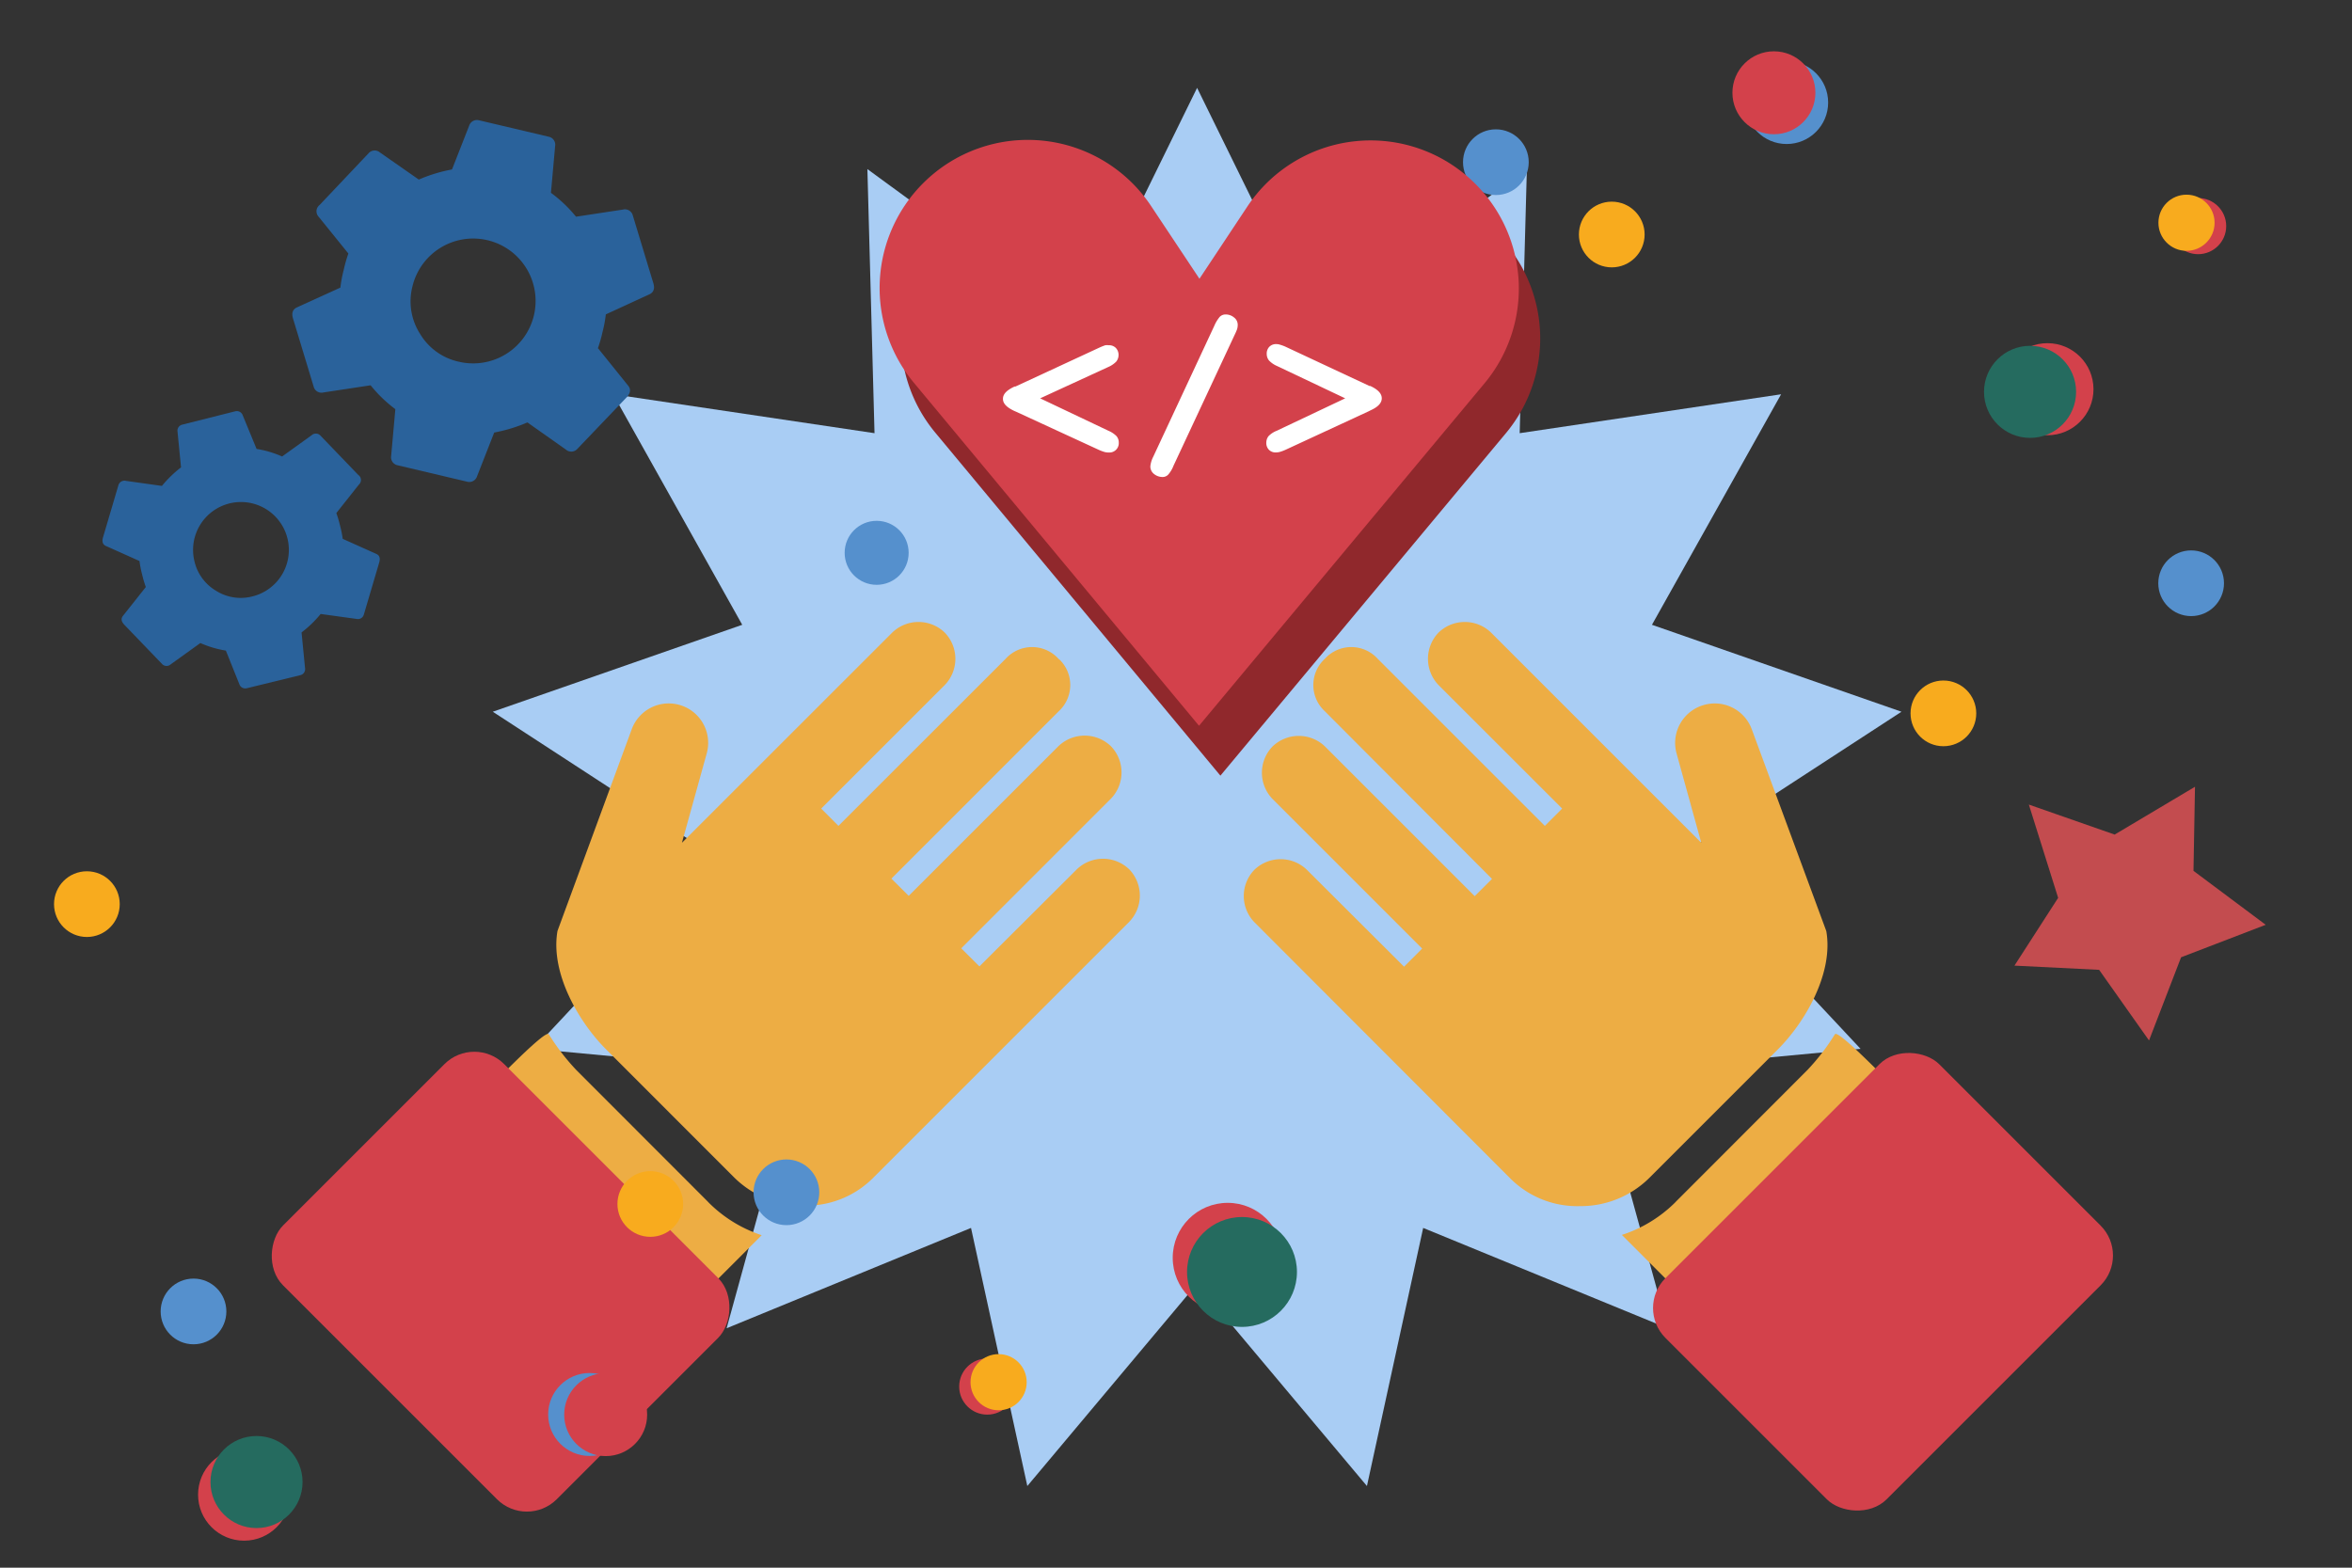 <?xml version="1.0" encoding="UTF-8"?>
<svg xmlns="http://www.w3.org/2000/svg" viewBox="0 0 330 220">
  <rect x="0" y="0" width="330" height="220" fill="#333333" stroke="none"/>
  <g id="Ebene_2" data-name="Ebene 2">
    <g id="Ebene_1-2" data-name="Ebene 1">
      <polygon points="167.96 12.33 184.3 45.61 214.23 23.73 213.22 60.79 249.9 55.33 231.78 87.68 266.79 99.88 235.72 120.11 261.05 147.19 224.14 150.66 233.98 186.4 199.68 172.32 191.79 208.54 167.96 180.14 144.14 208.54 136.24 172.32 101.95 186.4 111.79 150.66 74.88 147.19 100.2 120.11 69.14 99.88 104.14 87.68 86.03 55.33 122.7 60.79 121.7 23.73 151.63 45.61 167.96 12.33" style="fill:#a9cdf4"></polygon>
      <path d="M171.23,108.85l-40-48.13a20.78,20.78,0,0,1,1.28-28h0a20.77,20.77,0,0,1,32,3.2l6.78,10.2L178,36a20.76,20.76,0,0,1,32-3.2h0a20.76,20.76,0,0,1,1.28,28Z" style="fill:#90282c"></path>
      <g id="Gruppe_244" data-name="Gruppe 244">
        <circle id="Ellipse_175" data-name="Ellipse 175" cx="123" cy="77.58" r="4.49" style="fill:#5590cd"></circle>
      </g>
      <circle id="Ellipse_164" data-name="Ellipse 164" cx="308.41" cy="31.73" r="3.94" style="fill:#d3414b"></circle>
      <circle id="Ellipse_165" data-name="Ellipse 165" cx="306.78" cy="31.26" r="3.94" style="fill:#f8ab1e"></circle>
      <circle id="Ellipse_166" data-name="Ellipse 166" cx="226.14" cy="32.91" r="4.61" style="fill:#f8ab1e"></circle>
      <circle id="Ellipse_175-2" data-name="Ellipse 175" cx="209.88" cy="22.76" r="4.61" style="fill:#5590cd"></circle>
      <circle id="Ellipse_178" data-name="Ellipse 178" cx="307.43" cy="81.85" r="4.61" style="fill:#5590cd"></circle>
      <circle id="Ellipse_174" data-name="Ellipse 174" cx="272.67" cy="100.11" r="4.61" style="fill:#f8ab1e"></circle>
      <g id="Gruppe_159" data-name="Gruppe 159">
        <circle id="Ellipse_69" data-name="Ellipse 69" cx="287.27" cy="54.62" r="6.46" style="fill:#d3414b"></circle>
        <circle id="Ellipse_70" data-name="Ellipse 70" cx="284.83" cy="54.99" r="6.46" style="fill:#256b5f"></circle>
      </g>
      <g id="Gruppe_160" data-name="Gruppe 160">
        <circle id="Ellipse_71" data-name="Ellipse 71" cx="149.45" cy="43.95" r="7.71" style="fill:#d3414b"></circle>
        <circle id="Ellipse_72" data-name="Ellipse 72" cx="149.03" cy="41.15" r="7.71" style="fill:#256b5f"></circle>
      </g>
      <g id="Gruppe_161" data-name="Gruppe 161">
        <circle id="Ellipse_42" data-name="Ellipse 42" cx="250.68" cy="14.39" r="5.82" style="fill:#5590cd"></circle>
        <circle id="Ellipse_79" data-name="Ellipse 79" cx="248.89" cy="13.02" r="5.82" style="fill:#d3414b"></circle>
      </g>
      <path d="M168.23,101.85l-40-48.13a20.78,20.78,0,0,1,1.28-28h0a20.77,20.77,0,0,1,32,3.2l6.78,10.2L175,29a20.76,20.76,0,0,1,32-3.2h0a20.76,20.76,0,0,1,1.28,28Z" style="fill:#d3414b"></path>
      <path id="Pfad_936" data-name="Pfad 936" d="M148.66,92.56a5,5,0,0,1-.13,7.27L125.07,123.3l2.43,2.42,21-21a5.31,5.31,0,0,1,7.37,0l0,0,0,0a5.3,5.3,0,0,1,0,7.36l-21,21,2.55,2.54L151.08,122a5.3,5.3,0,0,1,7.36,0l0,0,0,0a5.3,5.3,0,0,1,0,7.36l-35.83,35.83a13.26,13.26,0,0,1-9.88,4,13.66,13.66,0,0,1-9.77-4l-.11-.11L85,147.22h0c-3.7-3.7-7.82-10.59-6.78-16.58L88.65,102.3A5.53,5.53,0,0,1,95.58,99h0a5.53,5.53,0,0,1,3.58,6.72l-3.48,12.55,29.51-29.5a5.3,5.3,0,0,1,7.36,0l0,0,0,0a5.29,5.29,0,0,1,0,7.37l-17.33,17.33,2.42,2.43,23.47-23.46a5,5,0,0,1,7.27-.13l.12.13.13.12" style="fill:#edad44"></path>
      <path d="M99.45,168.78l-.15-.16L80.84,150.14a31.08,31.08,0,0,1-3.84-5c-.89-1.44-29.12,29.74-29.12,29.74l28.73,28.72,30.26-30.26A18.85,18.85,0,0,1,99.45,168.78Z" style="fill:#edad44"></path>
      <rect x="43.07" y="157.92" width="54.32" height="43.89" rx="5.93" transform="translate(147.76 3.02) rotate(45)" style="fill:#d3414b"></rect>
      <path id="Pfad_936-2" data-name="Pfad 936" d="M185.77,92.56l.13-.12.12-.13a5,5,0,0,1,7.27.13l23.46,23.46,2.43-2.43L201.84,96.14a5.31,5.31,0,0,1,0-7.37l0,0,0,0a5.3,5.3,0,0,1,7.36,0l29.5,29.5-3.47-12.55A5.53,5.53,0,0,1,238.85,99h0a5.53,5.53,0,0,1,6.93,3.33l10.46,28.33c1.05,6-3.07,12.88-6.77,16.58h0l-17.91,17.91-.11.11a13.66,13.66,0,0,1-9.77,4,13.29,13.29,0,0,1-9.89-4L176,129.42a5.29,5.29,0,0,1,0-7.36l0,0,0,0a5.3,5.3,0,0,1,7.36,0L197,135.66l2.54-2.54-21-21a5.3,5.3,0,0,1,0-7.36l0,0,0,0a5.31,5.31,0,0,1,7.37,0l21,21,2.43-2.42L185.9,99.83a5,5,0,0,1-.13-7.27" style="fill:#edad44"></path>
      <path d="M235,168.78l.15-.16,18.46-18.48a31.08,31.08,0,0,0,3.84-5c.88-1.44,29.11,29.74,29.11,29.74l-28.72,28.72L227.56,173.3A18.85,18.85,0,0,0,235,168.78Z" style="fill:#edad44"></path>
      <rect x="237.04" y="157.92" width="54.32" height="43.89" rx="5.93" transform="translate(578.2 120.24) rotate(135)" style="fill:#d3414b"></rect>
      <g id="Gruppe_163" data-name="Gruppe 163">
        <path id="Pfad_312" data-name="Pfad 312" d="M145.94,55.9l9.58,4.55a3.54,3.54,0,0,1,1.13.75,1.37,1.37,0,0,1,.32.91,1.31,1.31,0,0,1-1.21,1.39h-.26a2,2,0,0,1-.59-.09,6.28,6.28,0,0,1-.76-.29l-11.58-5.34-.28-.12c-1-.48-1.57-1-1.57-1.69s.56-1.23,1.64-1.73h.12l11.73-5.44a9.29,9.29,0,0,1,.87-.35,1.93,1.93,0,0,1,.48,0,1.3,1.3,0,0,1,1,.38,1.39,1.39,0,0,1,.38,1,1.48,1.48,0,0,1-.33.92,3.51,3.51,0,0,1-1.13.76Z" style="fill:#fff"></path>
        <path id="Pfad_313" data-name="Pfad 313" d="M173.27,46.9l-8.63,18.48a4.08,4.08,0,0,1-.73,1.22,1.08,1.08,0,0,1-.79.34,1.9,1.9,0,0,1-1.21-.43,1.34,1.34,0,0,1-.51-1.06,3.77,3.77,0,0,1,.4-1.34h0l8.59-18.42a5,5,0,0,1,.75-1.23,1.14,1.14,0,0,1,.81-.33,1.81,1.81,0,0,1,1.19.42,1.28,1.28,0,0,1,.52,1.05,2.24,2.24,0,0,1-.08.57,6.66,6.66,0,0,1-.31.73Z" style="fill:#fff"></path>
        <path id="Pfad_314" data-name="Pfad 314" d="M188.74,55.9l-9.57-4.54a3.45,3.45,0,0,1-1.12-.77,1.45,1.45,0,0,1-.32-.92,1.36,1.36,0,0,1,.36-1,1.3,1.3,0,0,1,1-.38,1.54,1.54,0,0,1,.52.09,5.37,5.37,0,0,1,.87.33l11.65,5.45h.12c1.08.5,1.62,1.07,1.62,1.73s-.52,1.22-1.57,1.69l-.23.12-11.68,5.41a6.28,6.28,0,0,1-.76.29,2,2,0,0,1-.59.09,1.29,1.29,0,0,1-1-.37,1.35,1.35,0,0,1-.37-1,1.49,1.49,0,0,1,.31-.91,3.19,3.19,0,0,1,1.13-.75Z" style="fill:#fff"></path>
      </g>
      <path id="Pfad_853" data-name="Pfad 853" d="M284.66,112.91,288.77,126l-6.13,9.51,11.88.59,7,9.91,4.5-11.67,11.87-4.56-10.13-7.57.21-11.8-11.27,6.71Z" style="fill:#c34c4f"></path>
      <circle id="Ellipse_164-2" data-name="Ellipse 164" cx="138.52" cy="194.58" r="3.94" style="fill:#d3414b"></circle>
      <circle id="Ellipse_165-2" data-name="Ellipse 165" cx="140.11" cy="193.97" r="3.94" style="fill:#f8ab1e"></circle>
      <circle id="Ellipse_166-2" data-name="Ellipse 166" cx="91.24" cy="168.96" r="4.61" style="fill:#f8ab1e"></circle>
      <circle id="Ellipse_175-3" data-name="Ellipse 175" cx="110.34" cy="167.32" r="4.61" style="fill:#5590cd"></circle>
      <circle id="Ellipse_178-2" data-name="Ellipse 178" cx="27.15" cy="184.04" r="4.61" style="fill:#5590cd"></circle>
      <circle id="Ellipse_174-2" data-name="Ellipse 174" cx="12.19" cy="126.88" r="4.61" style="fill:#f8ab1e"></circle>
      <g id="Gruppe_159-2" data-name="Gruppe 159">
        <circle id="Ellipse_69-2" data-name="Ellipse 69" cx="34.25" cy="209.75" r="6.46" style="fill:#d3414b"></circle>
        <circle id="Ellipse_70-2" data-name="Ellipse 70" cx="35.99" cy="207.98" r="6.46" style="fill:#256b5f"></circle>
      </g>
      <g id="Gruppe_160-2" data-name="Gruppe 160">
        <circle id="Ellipse_71-2" data-name="Ellipse 71" cx="172.25" cy="176.51" r="7.71" style="fill:#d3414b"></circle>
        <circle id="Ellipse_72-2" data-name="Ellipse 72" cx="174.26" cy="178.5" r="7.71" style="fill:#256b5f"></circle>
      </g>
      <g id="Gruppe_161-2" data-name="Gruppe 161">
        <circle id="Ellipse_42-2" data-name="Ellipse 42" cx="82.73" cy="198.5" r="5.82" style="fill:#5590cd"></circle>
        <circle id="Ellipse_79-2" data-name="Ellipse 79" cx="84.98" cy="198.52" r="5.82" style="fill:#d3414b"></circle>
      </g>
      <path id="Pfad_363" data-name="Pfad 363" d="M30.32,82.91a6.48,6.48,0,0,0,5.08.79,6.72,6.72,0,1,0-8.12-4.94A6.52,6.52,0,0,0,30.32,82.91Zm17.77-7.29,4.66,2.09c.48.19.63.58.47,1.18l-2.17,7.35a.86.86,0,0,1-1,.62l-5.06-.7a15.64,15.64,0,0,1-2.68,2.59l.49,5a.87.87,0,0,1-.67,1l-7.49,1.83a.87.87,0,0,1-1.06-.57l-1.89-4.71a14.46,14.46,0,0,1-3.58-1.06l-4.17,3a.86.86,0,0,1-1.21-.07l-5.32-5.53c-.41-.45-.46-.87-.12-1.26l3.17-4a16.14,16.14,0,0,1-.53-1.8,14.73,14.73,0,0,1-.36-1.85l-4.66-2.09c-.47-.19-.63-.59-.47-1.18l2.17-7.35a.88.88,0,0,1,1.05-.63l5.06.71a16.08,16.08,0,0,1,2.68-2.6l-.49-5a.87.87,0,0,1,.67-1L33,57.72a.88.88,0,0,1,1.06.57L36,63a14.46,14.46,0,0,1,3.58,1.06l4.17-3a.87.87,0,0,1,1.21.07l5.32,5.53A.86.86,0,0,1,50.36,68l-3.17,4a16.14,16.14,0,0,1,.53,1.8,14.77,14.77,0,0,1,.37,1.85Z" style="fill:#2a629b"></path>
      <path id="Pfad_364" data-name="Pfad 364" d="M58.93,46.84a8.43,8.43,0,0,0,5.44,3.92,8.76,8.76,0,1,0-6.51-10.53A8.45,8.45,0,0,0,58.93,46.84Zm25,2.06,4.17,5.18q.66.75-.15,1.65L81,63a1.14,1.14,0,0,1-1.59.1L74,59.28a21.8,21.8,0,0,1-4.66,1.42l-2.41,6.15a1.14,1.14,0,0,1-1.38.75l-9.78-2.31A1.14,1.14,0,0,1,54.88,64l.59-6.58A18.94,18.94,0,0,1,52,54.07l-6.59,1A1.14,1.14,0,0,1,44,54.23l-2.9-9.57c-.22-.77,0-1.28.6-1.54l6.06-2.76a16.63,16.63,0,0,1,.45-2.42,19.24,19.24,0,0,1,.67-2.36L44.7,30.41a1.12,1.12,0,0,1,.15-1.65l6.87-7.26a1.13,1.13,0,0,1,1.58-.11l5.46,3.81a21.63,21.63,0,0,1,4.66-1.42l2.41-6.15a1.15,1.15,0,0,1,1.38-.75L77,19.19a1.14,1.14,0,0,1,.89,1.29l-.59,6.58a18.94,18.94,0,0,1,3.52,3.35l6.59-1a1.14,1.14,0,0,1,1.37.8l2.9,9.57c.22.77,0,1.28-.6,1.54L85,44.12a16.63,16.63,0,0,1-.45,2.42,19.75,19.75,0,0,1-.67,2.36Z" style="fill:#2a629b"></path>
      <rect width="330" height="220" style="fill:none"></rect>
    </g>
  </g>
</svg>
